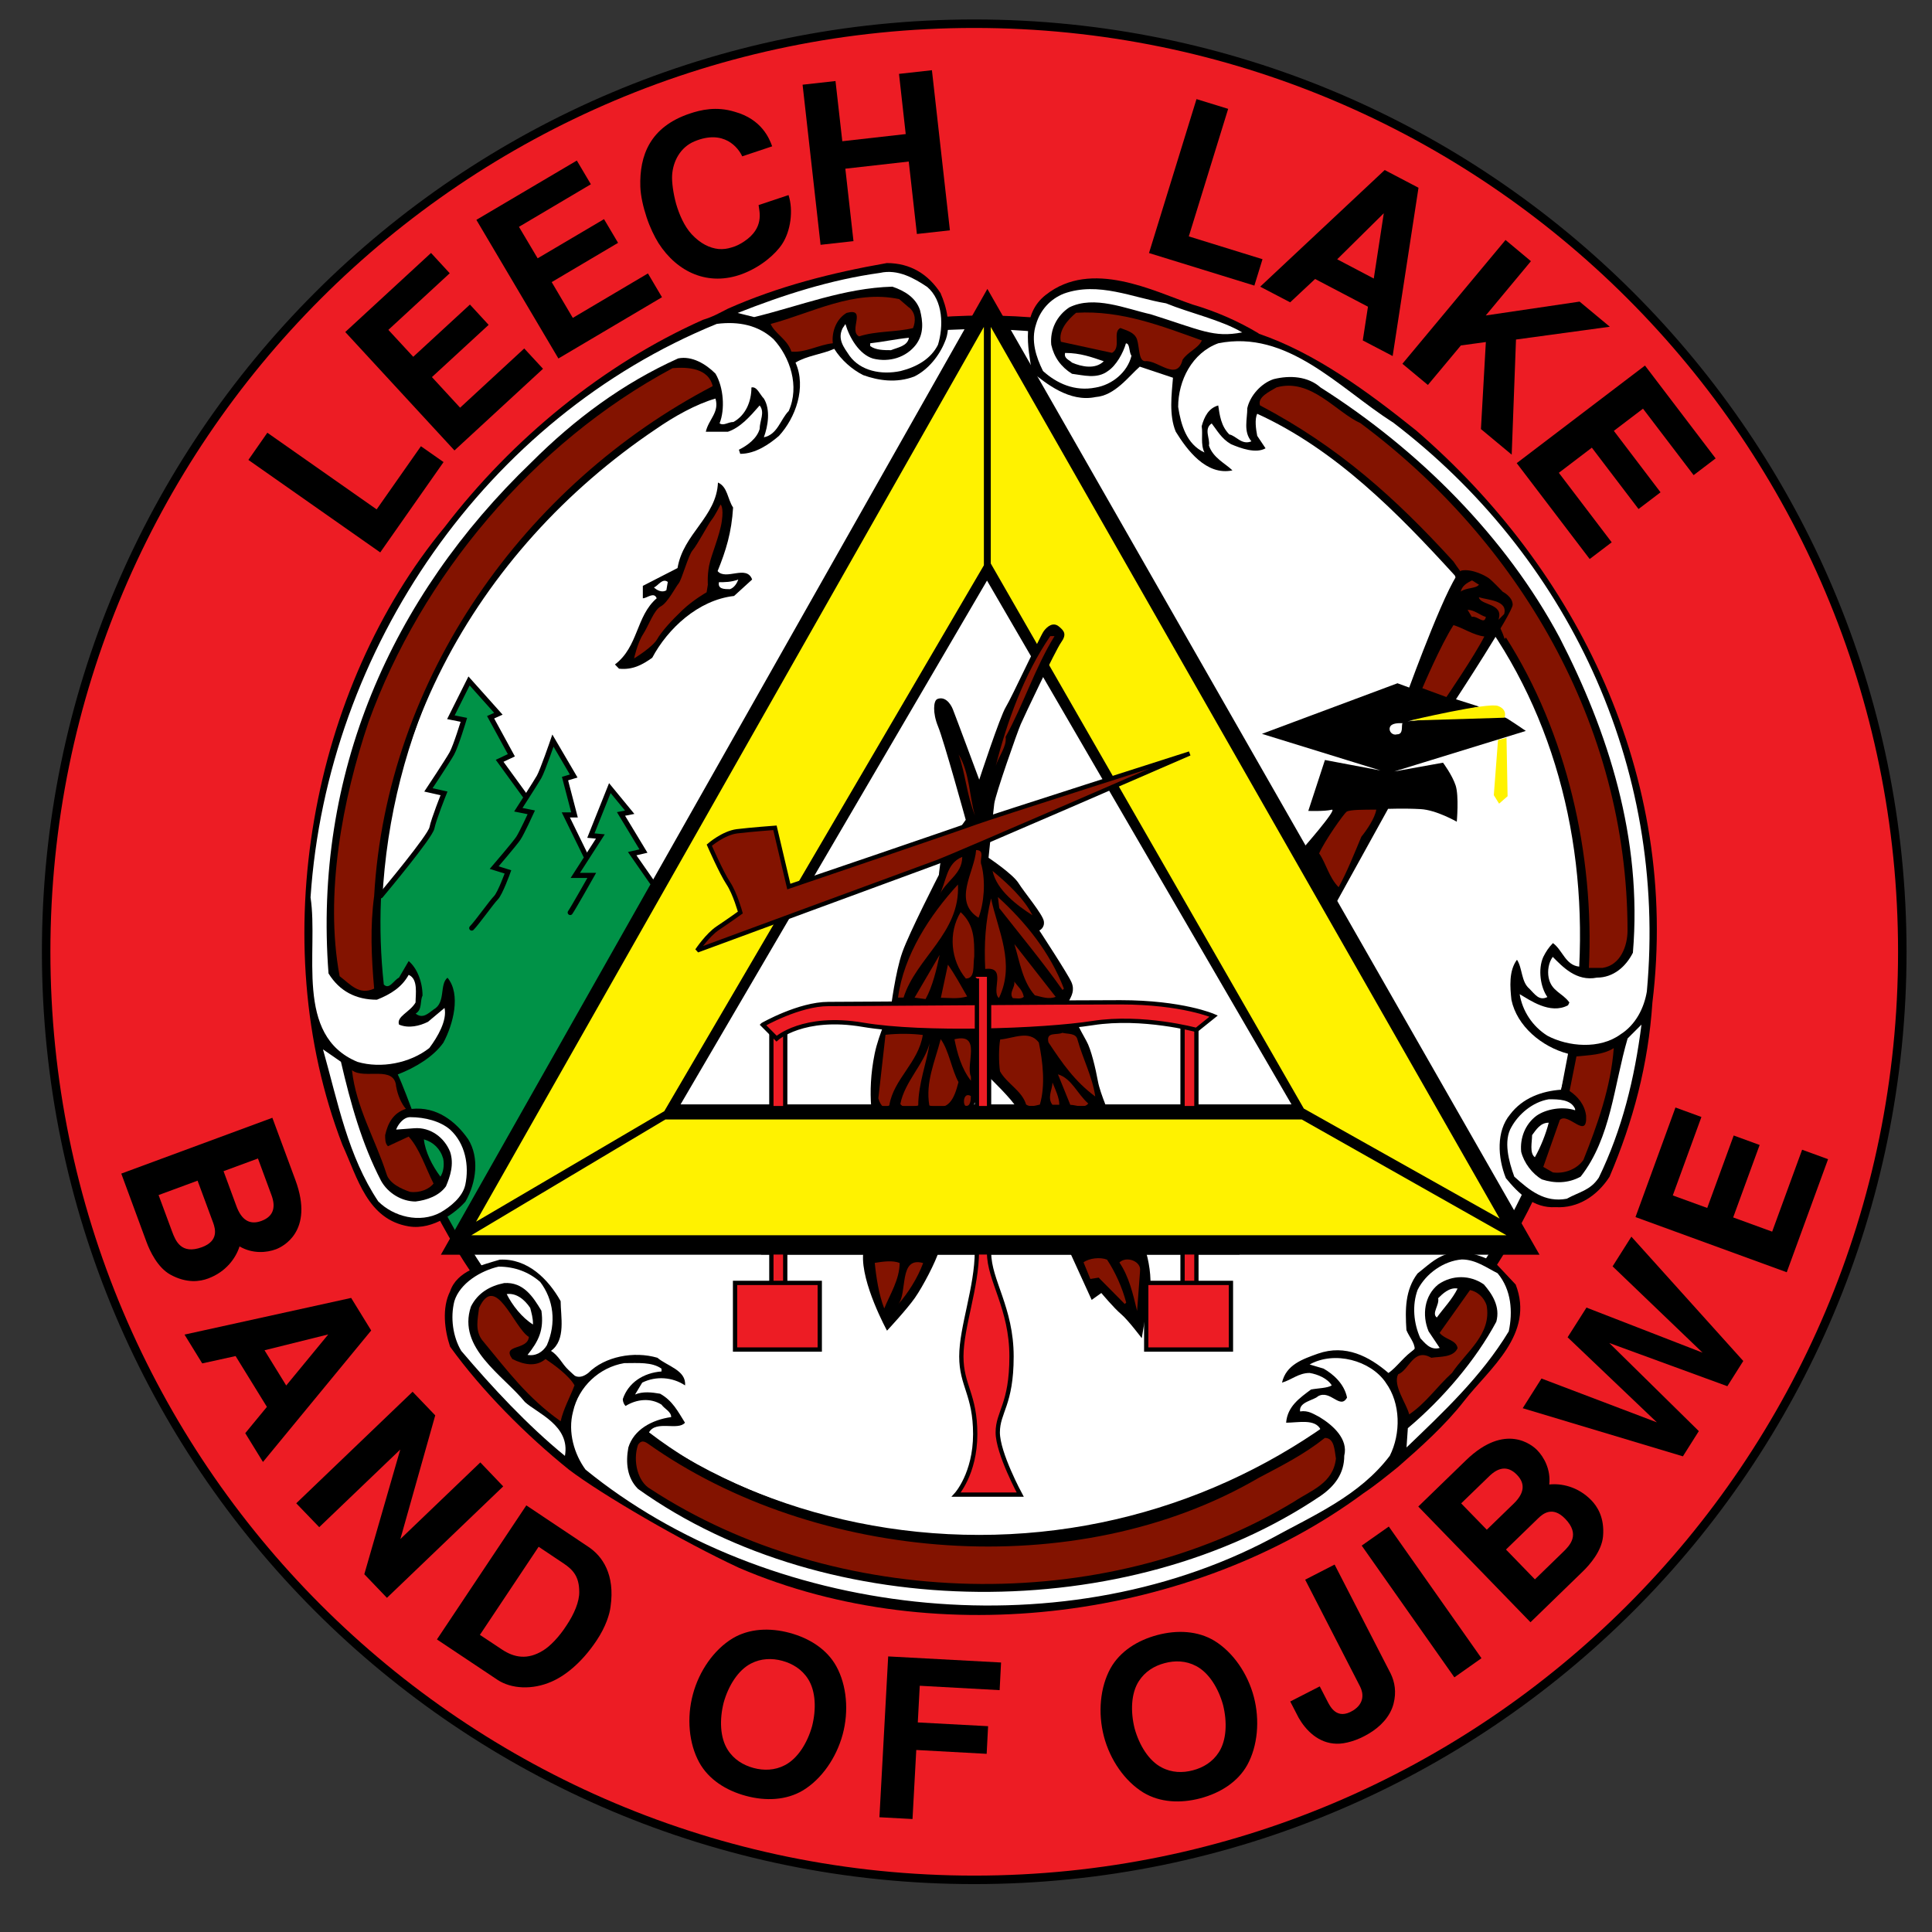<?xml version="1.0" encoding="UTF-8"?> <svg xmlns="http://www.w3.org/2000/svg" xmlns:xlink="http://www.w3.org/1999/xlink" id="Layer_1" viewBox="0 0 216 216"><rect x="0" y="0" width="216" height="216" fill="#333333" stroke="none"/><defs><style>.cls-1,.cls-2,.cls-3,.cls-4,.cls-5,.cls-6,.cls-7{stroke-width:0px;}.cls-1,.cls-8{fill:#831300;}.cls-9{stroke-miterlimit:3.86;}.cls-9,.cls-8,.cls-10,.cls-11,.cls-12{stroke:#000;}.cls-9,.cls-7{fill:#fff;}.cls-9,.cls-12{stroke-width:.95px;}.cls-13{clip-path:url(#clippath);}.cls-2,.cls-10,.cls-12{fill:none;}.cls-3{fill:#fff200;}.cls-8,.cls-11{stroke-width:.48px;}.cls-10{stroke-linecap:round;stroke-width:.57px;}.cls-4{fill:#000;}.cls-5,.cls-11{fill:#ed1c24;}.cls-6{fill:#009247;}</style><clipPath id="clippath"><rect class="cls-2" x="4.32" y="1.79" width="209.06" height="209.06"></rect></clipPath></defs><g class="cls-13"><path class="cls-5" d="M41.58,104.2c0-37.49,30.39-67.88,67.88-67.88s67.88,30.39,67.88,67.88-30.39,67.88-67.88,67.88-67.88-30.39-67.88-67.88h0ZM5.16,106.41C5.16,49.11,51.62,2.65,108.92,2.65s103.76,46.45,103.76,103.76-46.45,103.76-103.76,103.76S5.16,163.72,5.16,106.41h0Z"></path><path class="cls-9" d="M42.18,104.05c0-37.72,30.37-68.3,67.83-68.3s67.83,30.58,67.83,68.3-30.37,68.3-67.83,68.3-67.83-30.58-67.83-68.3h0Z"></path><path class="cls-6" d="M42.36,100.04s5.74-6.52,5.94-7.48,1.35-3.86,1.35-3.86l-1.74-.39s2.12-3.19,2.61-4.06c.48-.87,1.35-3.77,1.35-3.77l-1.45-.29,2.03-4.06,3.28,3.67-.87.39,2.32,4.25-1.31.62,2.85,3.92s1.36-1.76,1.81-2.96c.45-1.2,1.19-2.97,1.19-2.97l2.26,3.56-.83.59.95,3.92-.83.12,2.26,4.63,1.66-2.38s-1.16-.23-1.07-.24c.09,0,1.9-4.99,1.9-4.99l2.26,2.38-.83.36,2.26,4.16-.83.24,2.38,3.8-22.09,39.32-1.66-2.49s2.52-1.42,2.85-3.33c.33-1.91.62-5.34-2.14-7.01-2.76-1.67-4.4-1.19-4.4-1.19l-1.78-4.75s4.9-2.25,5.46-3.92c.56-1.67.59-4.75.59-4.75,0,0-1.16,2.15-2.02,2.49-.86.35-2.61.36-2.61.36,0,0,1.81-1.42,1.31-3.44-.5-2.03-.95-2.02-.95-2.02,0,0-.8,1.2-1.31,1.54-.5.35-1.9.83-1.9.83,0,0-.45-5.57-.48-6.89-.03-1.32.24-3.92.24-3.92h0Z"></path><path class="cls-12" d="M41.58,104.2c0-37.49,30.39-67.88,67.88-67.88s67.88,30.39,67.88,67.88-30.39,67.88-67.88,67.88-67.88-30.39-67.88-67.88h0Z"></path><path class="cls-12" d="M5.16,106.41C5.16,49.11,51.62,2.65,108.92,2.65s103.76,46.45,103.76,103.76-46.45,103.76-103.76,103.76S5.16,163.72,5.16,106.41h0Z"></path><path class="cls-4" d="M105.17,32.82c.62,1.39,1.24,3.71.46,5.41-.62,1.54-1.85,3.09-3.4,3.86-2.01.77-4.02.46-5.72-.15-1.24-.62-2.47-1.7-3.24-2.94-1.39.62-3.09.77-4.33,1.54,1.24,2.78,0,6.18-1.85,8.19-1.08.93-2.63,2.01-4.33,2.01l-.15-.46c.93-.46,2.01-1.24,2.32-2.32,0-.93.62-1.85,0-2.63-1.08,1.24-2.16,2.47-3.55,2.94h-2.47c.31-1.39,1.54-2.16,1.08-3.71-2.16.62-4.64,2.01-6.64,3.4-20.24,13.6-33.22,36.62-30.44,62.11.62.62,1.08-.46,1.7-.77l1.08-1.85c.93.77,1.55,2.32,1.55,3.86-.31.62,0,1.55-.77,2.01.77.62,1.39,0,2.01-.46,1.39-.77.62-2.78,1.55-3.55,1.54,1.85.62,5.25-.46,7.26-1.08,1.54-3.09,2.78-5.1,3.55.46.93,1.55,3.86,1.55,3.86,2.78-.31,4.94,1.39,6.33,3.4,1.24,2.01.93,4.79-.31,6.95-.93,1.08-3.55,3.24-6.34,2.78-4.63-.77-5.72-5.41-7.42-9.12-8.81-22.87-3.4-51.14,11.43-69.06,7.57-9.89,17.77-18.23,28.89-23.18,1.11-.33,1.85-.77,2.78-1.24,5.56-2.47,11.59-4.02,17.77-5.1,2.63,0,4.64,1.24,6.03,3.4h0Z"></path><path class="cls-7" d="M103.63,32.05c1.85,1.55,1.85,4.48,1.24,6.49-.77,1.55-2.32,2.47-4.17,2.94-2.16.46-4.48,0-5.72-1.7-.62-.93-1.39-1.85-.77-3.09l.31-.46c.46,1.55,1.55,3.4,3.09,3.86,1.85.46,3.71-.15,4.79-1.55.93-1.24.77-2.63.46-3.86-.46-1.39-1.7-2.16-3.09-2.63-5.41.15-10.35,2.16-15.45,3.4l-1.85-.46c5.1-2.01,10.35-3.71,15.91-4.48,2.01-.46,3.86.62,5.25,1.55h0Z"></path><path class="cls-4" d="M140.71,37.3c6.34,2.16,12.21,6.49,17.61,10.82,17.92,15.45,29.51,38.63,26.42,63.97-.46,6.95-2.16,13.29-4.79,19.47-1.39,2.16-3.55,3.55-6.03,3.4-2.47.15-4.17-1.55-5.56-3.24-.93-2.32-1.08-5.25.46-7.11,1.39-1.85,3.55-2.63,5.72-2.78l.77-4.02c-2.94-.77-5.72-3.09-6.33-6.03-.15-1.39-.31-3.24.62-4.48.62.93.46,2.47,1.39,3.24.62.62,1.08,1.39,2.01.93-.77-1.08-1.08-3.09-.46-4.48.31-.62.62-1.08,1.08-1.55,1.08.77,1.39,2.47,2.94,2.63.77-15.6-3.55-30.59-13.29-42.18l-.62-1.55c-6.34-6.95-13.29-14.06-22.09-18.08-.3.6-.15,1.7,0,2.47l.93,1.39c-1.08.62-2.78,0-3.86-.46-1.08-.62-1.55-1.54-2.16-2.32-.93.62-.15,1.7-.31,2.47.46,1.39,1.85,2.01,2.63,2.78-2.94.62-5.1-2.32-6.34-4.33-.77-1.85-.46-4.17-.31-6.03l-3.71-1.24c-1.24,1.08-2.78,3.24-4.94,3.4-2.94.62-5.56-1.55-7.11-2.78-.46-2.78-1.24-6.49,1.55-8.65,5.1-4.02,12.03-.41,16.38,1.08,2.63.77,5.1,1.85,7.42,3.24h0Z"></path><path class="cls-7" d="M138.89,37.16c-3.23.62-4.6-.25-10.23-2.02-2.78-.62-6.33-2.16-9.12-.77-1.39.93-2.16,2.47-2.01,4.17.31,1.39,1.08,2.47,2.32,3.25,1.24.15,2.78.62,4.02-.31.93-.62,1.7-2.01,2.01-3.09.46,0,.31.93.62,1.39-.46,1.85-2.16,3.24-4.02,3.55-2.32.46-4.33-.46-5.87-1.85-.77-1.55-1.39-3.4-.77-5.25.46-1.55,1.55-2.78,3.09-3.4,3.86-1.39,7.73.46,11.43,1.08,2.63,1.08,6.21,1.87,8.53,3.26h0Z"></path><path class="cls-1" d="M101.62,34.36c.77.62.77,1.55.46,2.32-1.85.46-4.17.31-6.03.93-1.24-.62.93-3.24-1.39-2.63-1.08.62-1.7,2.01-1.55,3.4-1.54.15-3.09,1.08-4.63.93-.46-1.39-1.85-2.01-2.32-3.09,4.64-1.24,9.27-3.86,14.37-2.78l1.08.93h0Z"></path><path class="cls-1" d="M134.37,38.07c-.46.93-1.55,1.24-2.16,2.16-.62,2.47-2.78,0-4.17.15-.77,0-.62-1.54-.93-2.47-.31-.77-1.08-.93-1.85-1.24-.93.46.15,2.16-.93,2.78l-5.72-1.24c-.31-1.24.77-2.47,1.7-3.24,5.1-.31,9.73,1.55,14.06,3.09h0Z"></path><path class="cls-7" d="M86.48,37.92c1.85,2.01,2.94,5.25,1.7,8.03-.93.93-1.24,2.63-2.78,2.94.46-1.24.77-3.09,0-4.33-.46-.46-.77-1.39-1.39-1.24,0,1.55-.62,3.09-2.01,3.86-.62,0-1.08.46-1.55.15.62-1.55.46-4.02-.46-5.56-1.08-1.08-2.63-2.01-4.17-1.7-6.18,2.78-11.59,6.8-16.38,11.59-15.76,15.14-24.41,34.92-22.71,57.17,1.24,2.01,3.09,2.94,5.41,2.94,1.55-.62,2.78-1.39,3.55-2.78,1.08.46.77,2.16.77,3.09-.62,1.08-2.16,1.55-1.85,2.47,1.08.46,2.32.15,3.24-.31l1.85-1.55c.31,1.39-.77,3.24-1.7,4.48-2.16,1.7-5.41,2.32-8.03,1.55-7.11-2.94-4.33-12.36-5.25-18.39,1.85-27.81,19.62-53.61,45.42-64.12,2.47-.31,4.63.15,6.33,1.7h0Z"></path><path class="cls-7" d="M101.62,37.76c-.15.93-1.24,1.08-2.01,1.39-.77,0-1.7,0-2.32-.46v-.31c1.39-.15,2.78-.46,4.33-.62h0Z"></path><path class="cls-7" d="M155.69,47.19c19.47,14.83,30.75,38.32,28.43,63.66-.31,1.85-1.24,3.71-2.94,4.79-2.32,1.7-5.87,1.39-8.19.15-1.7-1.08-2.78-2.78-3.09-4.64,1.08.62,3.4,2.32,5.41,1.24l.15-.31c-.77-1.08-2.01-1.24-2.32-2.78-.15-.77,0-1.7.46-2.32,1.08,1.08,2.63,2.78,4.94,2.32,1.85,0,3.24-1.24,4.02-2.78,1.08-12.82-2.78-24.72-8.19-35.23-6.03-11.28-15.76-21.01-26.73-27.97-1.39-1.24-3.4-1.39-5.25-.93-1.39.46-2.63,1.85-2.94,3.24,0,1.24-.46,2.63.46,3.71-1.08.46-1.7-.62-2.47-.77-.93-.93-1.08-2.16-1.24-3.24-1.08.31-1.55,1.24-1.85,2.32.15.93-.15,2.01.31,2.94-2.01-.93-2.63-3.09-2.94-5.1,0-2.94,1.55-6.03,4.48-7.11,7.73-1.55,13.44,4.94,19.47,8.81h0Z"></path><path class="cls-7" d="M123.4,40.39c-.93.93-2.47.62-3.55.15-.31-.31-.93-.46-.77-1.08,1.7,0,2.94.46,4.33.93h0Z"></path><path class="cls-1" d="M79.68,43.17c-21.01,10.97-36.46,32.6-37.85,57.01-.46,3.4-.31,6.8,0,10.35-1.7.77-2.63-.46-3.86-1.39-1.7-9.12.31-19.78,3.24-28.43,5.87-16.22,18.39-31.21,33.99-39.55,1.7-.15,4.02,0,4.48,2.01h0Z"></path><path class="cls-1" d="M152.14,47.34c17.46,12.98,29.82,33.53,29.82,56.7,0,1.7-.77,3.86-2.78,4.17h-1.54c.62-12.67-2.47-26.27-9.27-36.93l-.15.15c-.93-2.94-3.86-5.87-5.72-8.65-6.49-7.11-12.82-12.82-21.63-17.46-.31-.93,1.08-1.55,1.85-2.01,3.86-1.08,6.64,2.78,9.42,4.02h0Z"></path><path class="cls-7" d="M178.72,131.7c-.93,1.39-2.16,1.55-3.55,2.32-2.47.46-4.17-.93-5.87-2.47-.62-1.7-1.24-4.02-.31-5.56.77-1.39,2.32-2.78,4.17-3.09,1.08,0,2.47,0,2.94,1.08v.15c-1.39-.46-3.24-.15-4.33.62-1.24.93-1.85,2.47-1.7,4.02.31,1.24,1.24,2.47,2.32,3.09,1.39.46,2.94.46,4.33-.31,3.4-4.33,3.71-10.2,5.25-15.45l1.55-1.55c-.77,6.03-2.16,11.74-4.79,17.15h0Z"></path><path class="cls-1" d="M177.02,129.69c-.77,1.08-2.16,1.55-3.4,1.39l-1.08-.62,1.85-5.25c.93-.93,3.09,2.32,2.94-.46-.15-1.24-.93-2.16-1.85-2.78l.77-3.86c1.39-.15,2.94-.15,4.17-.93-.31,4.33-1.85,8.65-3.4,12.52h0Z"></path><path class="cls-7" d="M38.12,118.72c1.08,4.64,2.32,9.12,4.48,13.29.77,1.39,2.32,2.32,3.86,2.32,1.24-.15,2.63-.62,3.4-1.7.46-1.08.93-2.47.46-3.86-.62-1.55-2.16-2.78-4.02-2.63l-2.01.15c.15-.46.77-1.39,1.55-1.39,1.7,0,3.4.46,4.48,1.39,1.7,1.55,2.16,4.02,1.7,6.18-.31,1.39-1.7,2.47-2.78,3.09-2.32,1.24-5.25.46-6.95-1.24-3.4-5.1-4.48-10.97-6.18-17l2.01,1.39h0Z"></path><path class="cls-1" d="M44.3,121.5c.15.93.6,1.94,1.08,2.47-1.39.46-2.01,1.55-2.32,2.94,0,.46,0,.93.31,1.24l2.32-1.08c1.24,1.39,1.85,3.4,2.78,5.25-.46.62-1.55,1.08-2.63.93-.93-.31-2.32-.93-2.63-2.01-1.24-3.86-3.4-7.42-3.86-11.59,1.39,1.08,4.79-.62,4.94,1.85h0Z"></path><path class="cls-7" d="M173.15,125.52c-.31,1.24-.93,2.78-1.55,3.86-.62-.46-.31-1.7-.31-2.47.46-.62.93-1.39,1.85-1.39h0Z"></path><path class="cls-6" d="M49.55,129.54c.15.77,0,1.55-.31,2.01-.93-1.24-1.7-2.78-1.85-4.17,1.08.31,1.85,1.08,2.16,2.16h0Z"></path><path class="cls-4" d="M169.45,143.6c2.16,5.56-2.94,9.42-5.72,12.98-2.16,2.78-4.94,5.25-7.42,7.42-1.26,1.01-2.47,2.01-3.86,2.94-19,14.06-47.59,17.92-69.84,8.34-6.33-2.94-15.34-8.19-19-10.97-4.79-3.86-9.73-8.81-13.29-13.75-.62-1.85-.93-4.33,0-6.18.77-2.32,3.55-2.94,5.56-3.55,3.09-.15,5.41,2.16,6.8,4.64,0,1.7.62,4.33-1.08,5.56,1.55.93,2.16,4.02,4.17,2.47,1.85-1.85,5.1-2.47,7.73-1.7,1.08.93,3.24,1.39,3.09,3.09-1.39-.93-3.24-1.08-4.79-.31l-.8,1.33c.87-.37,1.88-.25,2.8-.09,1.39.77,2.01,2.01,2.78,3.24-.77.93-3.24-.31-4.02,1.08,11.9,9.12,27.5,12.51,42.95,11.74,1.7-.46,3.71-.46,5.41-.93,9.73-1.08,19-5.72,26.73-11.12-.62-1.24-2.47-.77-3.86-.77.15-1.85,1.55-2.78,2.78-3.71.77-.15,1.85-.15,2.32-.46-.46-.77-1.55-1.24-2.47-1.39-1.24,0-2.01.77-3.09,1.08.46-2.01,2.32-2.63,4.02-3.24,3.09-1.08,5.72.31,7.88,2.16.93-.62,1.85-2.01,2.94-2.63,0-.77-.62-1.39-.93-2.16-.15-2.32-.15-4.48,1.24-6.33,2.01-1.55,3.66-3.75,8.65-1.24l2.32,2.47h0Z"></path><path class="cls-7" d="M167.44,142.36c1.55,1.85,1.7,4.33,1.24,6.49-3.09,5.1-7.42,9.12-11.43,12.98l.15-2.16c3.86-3.24,7.57-7.57,9.89-11.9.46-1.7-.46-3.09-1.39-4.17-1.55-1.08-3.55-1.08-5.1,0-1.54,1.24-1.85,3.4-1.08,5.25l1.24,1.85c-1.08.31-1.7-.62-2.16-1.08-.77-1.7-.93-3.71-.31-5.41.93-1.85,2.94-3.24,4.94-3.4,1.55,0,2.78.93,4.02,1.55h0Z"></path><path class="cls-7" d="M60.37,143.29c1.54,2.01,1.85,4.63.77,7.11-.46.77-1.24,1.24-2.16,1.08,1.24-1.55,1.85-2.78,1.55-4.94-.93-1.55-2.01-3.24-4.17-3.09-1.55.31-2.94,1.08-3.71,2.63-1.55,4.64,3.59,7.65,6.03,10.66,1.36,1.26,5.1,2.63,4.48,6.03-4.17-3.4-8.19-7.73-11.59-11.74-.93-1.55-1.24-3.71-.77-5.56.62-2.01,2.94-3.4,4.94-3.86,1.85,0,3.4.62,4.64,1.7h0Z"></path><path class="cls-7" d="M162.96,144.06c-.62,1.24-1.54,2.16-2.32,3.24-.62-.46.31-1.39.15-2.16.46-.46,1.24-1.24,2.16-1.08h0Z"></path><path class="cls-1" d="M166.2,145.92c.62,3.24-2.32,5.25-3.86,7.57-1.7,1.55-2.94,3.4-4.79,4.64-.31-1.24-1.85-3.24-1.24-4.48,1.24-.46,1.71-3.01,3.71-1.85.93-.15,2.47,0,2.94-1.08-.15-.93-1.39-.93-2.01-1.7l3.4-4.79c.77.15,1.55.77,1.85,1.7h0Z"></path><path class="cls-7" d="M59.28,146.23c.15.62.31,1.08.31,1.85-1.24-.77-2.32-2.16-2.94-3.4,1.08-.15,2.01.62,2.63,1.55h0Z"></path><path class="cls-1" d="M59.13,149.47c-.15,1.55-3.09.77-1.85,2.47,1.24.62,2.63.93,3.71,0,.93.62,2.63,1.85,3.24,2.94-.46,1.24-1.24,2.63-1.55,4.02-3.71-2.63-5.87-5.56-8.81-9.12-.77-1.08-.46-2.32-.31-3.55,1.85-4.02,3.86,2.16,5.56,3.24h0Z"></path><path class="cls-7" d="M154.92,154.57c1.7,2.32,1.7,5.72.46,8.19-3.4,4.48-8.5,6.64-13.29,9.27-23.95,12.67-56.55,8.65-76.63-7.73-1.24-1.7-2.01-4.17-1.39-6.49.62-2.78,2.94-4.94,5.72-5.41,1.55,0,3.09-.15,4.17.62v.31c-2.01.15-3.71,1.24-4.33,3.09,0,.31.15.62.31.77,1.24-.77,2.78-.93,4.02-.15.31.46,1.08.77,1.08,1.39-2.16.31-4.17,1.39-4.79,3.4-.31,1.7-.15,3.4,1.08,4.63,21.17,15.14,54.85,15.3,76.33.77,1.55-1.08,2.63-2.47,2.63-4.48.46-1.85-1.24-3.4-2.78-4.33-.62-.31-1.24-.77-2.16-.62-.15-1.08,1.55-1.24,2.01-1.7,1.39-.77,2.47,1.55,3.24.15-.31-1.55-1.55-2.63-2.63-3.24l-1.55-.46c2.78-1.55,6.8-.46,8.5,2.01h0Z"></path><path class="cls-1" d="M149.36,163.07c-.31,2.78-2.78,3.55-4.64,4.79-21.32,12.98-51.45,12.05-72-1.39-1.39-.77-2.01-3.09-1.39-4.94.31-.46.62-.46,1.08-.15,18.7,13.29,47.9,15.76,68.29,3.86,2.63-1.39,5.1-2.63,7.42-4.48,1.08,0,1.08,1.39,1.24,2.32h0Z"></path><path class="cls-4" d="M81.96,56.75c-.17,2.78-.79,4.79-1.73,7.1.92,1.09,3.25-.76,3.86.94l-2.02,1.84c-4.02.45-7.43,3.67-9.15,6.91-1.09.77-2.17,1.38-3.71,1.22l-.46-.47c2.64-2,2.34-5.4,4.67-7.4-.31-.77-1.08,0-1.55,0v-1.39s3.88-1.99,3.88-1.99c.64-3.86,4.35-5.7,4.52-9.56,1.08.47,1.07,1.86,1.69,2.79h0Z"></path><path class="cls-7" d="M82.54,64.79c-.16.46-.47.92-.93,1.08-.62,0-1.39,0-1.23-.78.62,0,1.39,0,2.16-.3h0Z"></path><path class="cls-7" d="M74.5,65.99c-.46.31-1.08,0-1.39-.32.46-.15.93-1.08,1.55-.61l-.16.93h0Z"></path><polygon class="cls-4" points="110.39 32.3 172.12 140.28 49.29 140.28 110.39 32.3 110.39 32.3"></polygon><polygon class="cls-3" points="110 36.55 110 63.2 74.27 124.23 53.22 136.59 110 36.55 110 36.55"></polygon><polygon class="cls-3" points="110.77 36.55 110.77 63 145.77 123.94 167.66 136.24 110.77 36.55 110.77 36.55"></polygon><polygon class="cls-7" points="110.35 64.91 144.39 123.47 76.09 123.47 110.35 64.91 110.35 64.91"></polygon><path class="cls-4" d="M104.73,78.18c.9-.41,1.54.47,1.8,1.12.26.64,2.95,7.87,2.95,7.87,0,0,2.33-7.09,2.97-8.12.64-1.03,3.86-7.98,4.25-8.5.39-.52,1.03-1.03,1.67-.52.64.52.9.9.26,1.8-.64.9-4.12,8.24-4.51,9.14-.39.9-2.83,7.85-2.96,8.88-.13,1.03-.64,6.05-.64,6.05,0,0,2.7,1.8,3.35,2.83.64,1.03,2.7,3.48,2.83,4.25.13.77-.5,1.05-.5,1.05,0,0,3.2,4.88,3.59,5.78.39.9,0,1.55-.26,2.06-.26.52,1.42,3.61,1.93,4.51.52.9,1.03,3.09,1.29,4.51.26,1.42,1.42,3.99,1.42,3.99,0,0,3.49,13.78,3.86,14.81s.77,3.22.52,4.64c-.26,1.42-.9,5.28-.9,5.28,0,0-1.55-2.06-2.32-2.7-.77-.64-2.2-2.35-2.2-2.35l-1.08.77-2.51-5.5s-5.28-14.81-5.79-15.84c-.52-1.03-3.22-3.61-3.22-3.61l-2.32,4.38s-2.83,13.78-3.22,15.06c-.39,1.29-1.8,3.99-2.7,5.28-.9,1.29-3.12,3.67-3.12,3.67,0,0-2.93-5.35-2.67-8.57.26-3.22,1.03-14.03,1.03-14.03,0,0,0-.77-.13-2.45-.13-1.67-.07-3.67.39-5.92.46-2.25,1.8-5.02,1.8-5.02,0,0,.51-4.12,1.29-6.31.77-2.19,4.09-8.66,4.09-8.66,0,0,.16-2.03.55-2.67.39-.64,2.45-3.48,2.45-3.48,0,0-2.45-8.88-3.09-10.43-.64-1.55-.5-2.88-.12-3.05h0Z"></path><path class="cls-1" d="M117.89,71.13c-2.18,3.54-3.43,7.56-5.46,11.25.15,1.08-.78,2.16-1.1,3.24,1.26-4.94,3.14-10.18,6.09-14.5h.46Z"></path><path class="cls-1" d="M109,91.17c-.92-2.32-1.06-4.64-1.82-6.81,1.23,2.01,1.21,4.8,1.82,6.81h0Z"></path><polygon class="cls-1" points="111.18 86.08 110.71 87.94 111.18 86.08 111.18 86.08"></polygon><path class="cls-1" d="M109.74,96.74c.46,1.86.29,4.17-.34,5.87-2.93-1.87-.44-5.1-.27-7.57,1.08,0,.3,1.08.61,1.7h0Z"></path><path class="cls-1" d="M107.58,95.8c0,2.01-1.87,2.62-2.65,4.47.93-1.7.79-3.71,2.65-4.47h0Z"></path><path class="cls-1" d="M115.43,102.33c-1.7-1.09-4-2.8-4.46-4.96,1.69,1.4,3.54,3.11,4.46,4.96h0Z"></path><path class="cls-1" d="M101.02,111.53h-.62c.64-4.79,3.6-9.26,6.7-12.64.28,5.41-4.67,8.17-6.08,12.64h0Z"></path><path class="cls-1" d="M118.95,110.53l-.16.15c-2.3-3.25-4.76-6.2-7.07-9.15l-.15-1.24c3.08,2.8,5.84,6.21,7.37,10.23h0Z"></path><path class="cls-1" d="M111.68,111.58c-.92-.78.94-3.55-1.53-3.25-.14-2.78.02-5.25.65-7.88.76,3.56,2.75,7.27.88,11.13h0Z"></path><path class="cls-1" d="M108.92,106.93c-.16,1.08.14,2.47-.94,2.47-1.69-2.02-1.99-5.11-.58-7.42,1.54,1.4,1.53,3.1,1.52,4.95h0Z"></path><path class="cls-1" d="M118.02,111.45c-.77.31-1.55,0-2.32-.17-1.38-1.55-1.68-3.72-2.29-5.73l4.61,5.89h0Z"></path><path class="cls-1" d="M103.49,111.7l-1.24-.16,2.8-4.78c-.32,1.54-.79,3.55-1.57,4.94h0Z"></path><path class="cls-1" d="M108.13,111.41c-1.08.3-2.01.15-2.94.14l.79-3.7c.77,1.08,1.53,2.48,2.15,3.56h0Z"></path><path class="cls-1" d="M114.47,111.44c-.31.31-.93.15-1.24.15-.46-.62.31-1.23.16-1.85.46.62.92.93,1.07,1.7h0Z"></path><path class="cls-1" d="M120.47,116.25c.61,2.17,1.68,4.18,1.98,6.34-2.31-1.71-3.69-3.73-5.23-6.05-.3-1.24.93-.77,1.55-1.07.62.16,1.54,0,1.7.78h0Z"></path><path class="cls-1" d="M103.17,115.71c-.48,3.09-3.27,4.93-3.74,7.86-.77.61-1.08-.31-1.23-.78l.8-7.1c1.39-.15,2.94-.14,4.17.02h0Z"></path><path class="cls-1" d="M116.14,116.54c.45,2.17.75,4.79.12,6.95-.62.15-1.08.3-1.54,0-.46-1.55-2.15-2.33-2.92-3.72-.15-1.08-.14-2.63.02-3.55,1.55-.15,3.25-1.07,4.32.33h0Z"></path><path class="cls-1" d="M108.55,120.37v.46c-1.08-1.4-1.53-3.1-1.84-4.64,3.09-.76,1.22,2.79,1.84,4.18h0Z"></path><path class="cls-1" d="M107.16,120.98c-.47,1.85-1.1,3.39-3.26,2.61-.45-2.63.64-4.94,1.27-7.41.92,1.24,1.22,3.4,1.99,4.8h0Z"></path><path class="cls-1" d="M102.67,123.59c-.62.15-1.55.46-2.01-.16.47-2.47,2.65-4.47,3.27-6.78-.32,2.16-1.26,4.48-1.27,6.95h0Z"></path><path class="cls-1" d="M121.67,123.37c-.47.62-1.39.15-2.01.15l-1.38-3.41c1.54.47,2.15,2.17,3.38,3.26h0Z"></path><path class="cls-1" d="M118.43,123.51h-.77c-.61-.78,0-1.7.01-2.48.31.77.77,1.7.76,2.48h0Z"></path><path class="cls-1" d="M108.54,122.54c0,.31,0,1.24-.62,1.08-.31-.31-.15-1.55.62-1.08h0Z"></path><path class="cls-1" d="M125.9,145.64l-.15.15-2.92-2.95-.93.15-.76-1.86c.62-.46,1.86-.61,2.63-.3.92,1.39,1.69,3.1,2.14,4.8h0Z"></path><path class="cls-1" d="M127.46,142.09l-.33,4.48c-.45-1.86-.91-3.87-1.98-5.42.78-.77,2.47-.14,2.31.94h0Z"></path><path class="cls-1" d="M100.58,141.2c0,1.85-1.1,3.55-1.72,5.09-.61-1.55-.91-3.56-1.06-5.1.93-.15,2.01-.3,2.78.01h0Z"></path><path class="cls-1" d="M103.21,141.21c-.63,1.7-1.71,3.39-2.8,4.62,1.09-1.23.02-5.41,2.8-4.62h0Z"></path><path class="cls-10" d="M42.56,100.15c.48-.58,5.54-6.63,5.73-7.59s1.35-3.86,1.35-3.86l-1.74-.39s2.12-3.19,2.61-4.06c.48-.87,1.35-3.77,1.35-3.77l-1.45-.29,2.03-4.06,3.28,3.67-.87.39,2.32,4.25-1.31.62,2.85,3.92"></path><path class="cls-10" d="M52.74,103.76c.58-.58,2.22-2.9,2.7-3.38.48-.48,1.35-2.9,1.35-2.9l-1.54-.48s2.32-2.7,2.7-3.28c.39-.58,1.45-2.9,1.45-2.9l-1.45-.29s1.93-2.99,2.32-3.67c.39-.68,1.55-4.06,1.55-4.06l2.32,3.96-.97.29,1.06,4.06h-.97l2.22,4.54"></path><path class="cls-10" d="M63.75,102.02c.29-.39,2.41-4.15,2.41-4.15h-1.84l2.8-4.35-1.06-.1,2.12-5.31,2.22,2.7-.97.19,2.51,4.15-1.26.29,2.22,3.19"></path><path class="cls-4" d="M141.1,82.04l15.14-5.65,1.31.48s4.7-12.9,5.88-13.09c1.18-.2,2.65.59,3.04.88.39.29,1.54,1.5,1.54,1.5,0,0,1.11.56,1.11,1.45s-6.34,10.57-6.34,10.57l2.61.83-8.04,1.64s5.2-.59,6.77-.69c1.57-.1,3.63-.1,4.41.39.78.49,2.06,1.37,2.06,1.37l-14.71,4.53,5.45-.98s1.02,1.36,1.41,2.54c.39,1.18.13,4.06.13,4.06,0,0-2.29-1.32-4.05-1.41-1.77-.1-3.63-.03-3.63-.03l-5.98,10.82-3.73-6.18s4.18-4.74,3.4-4.54c-.78.2-2.61.13-2.61.13l1.86-5.69,6.21,1.17-13.24-4.09h0Z"></path><path class="cls-1" d="M165.35,65.36c-.32.47-1.41.31-2.04.78.16-.63.63-.94,1.26-1.25.31.16.47.32.78.47h0Z"></path><path class="cls-1" d="M168.16,68.66l-.63.63c.64-1.88-2.03-1.58-2.19-2.52.94.32,3.29.33,2.82,1.9h0Z"></path><path class="cls-1" d="M166.12,68.97c-.16.94-.94-.16-1.57,0l-.47-.79c.78,0,1.41.63,2.04.79h0Z"></path><path class="cls-1" d="M165.95,71.16c-1.11,2.19-4.24,6.77-4.24,6.77l-2.69-.99s2.06-4.86,3.48-7.05c1.1.32,2.19,1.11,3.45,1.27h0Z"></path><path class="cls-7" d="M156.8,80.85c-.16.31.15,1.26-.63,1.25-.47.15-.94-.32-.78-.79.16-.47.94-.47,1.41-.46h0Z"></path><path class="cls-1" d="M153.87,90.53c-.16.94-1.04,2.24-1.67,3.02-.79,1.88-1.59,3.92-2.54,5.64-1.09-1.1-1.4-2.67-2.18-3.78.65-1.46,2.74-4.4,3.06-4.65.33-.25,2.01-.24,3.33-.24h0Z"></path><polygon class="cls-11" points="86.24 115.34 87.79 115.34 87.79 143.73 86.24 143.73 86.24 115.34 86.24 115.34"></polygon><polygon class="cls-11" points="82.18 143.43 91.65 143.43 91.65 150.88 82.18 150.88 82.18 143.43 82.18 143.43"></polygon><polygon class="cls-11" points="132.21 114.38 133.76 114.38 133.76 143.73 132.21 143.73 132.21 114.38 132.21 114.38"></polygon><polygon class="cls-11" points="128.15 143.43 137.62 143.43 137.62 150.88 128.15 150.88 128.15 143.43 128.15 143.43"></polygon><path class="cls-11" d="M85.28,114.57l1.54,1.55s2.97-2.69,9.66-1.55c6.69,1.14,20.11.68,25.69-.19,5.58-.87,11.59.77,11.59.77l1.93-1.55s-3.48-1.54-10.43-1.54-29.36.19-32.64.19-7.34,2.32-7.34,2.32h0Z"></path><path class="cls-11" d="M108.84,108.97h1.74v31.09c0,3.09,2.51,6.18,2.51,11.59s-1.54,6.18-1.54,8.5,2.51,6.95,2.51,6.95h-7.15s2.12-2.32,2.12-6.76-1.55-5.41-1.55-8.69,1.74-7.73,1.74-11.78v-30.47"></path><polygon class="cls-4" points="85.09 123.65 138.58 123.65 138.58 140.26 85.09 140.26 85.09 123.65 85.09 123.65"></polygon><polygon class="cls-3" points="74.39 125.16 145.54 125.16 168.42 138.1 52.7 138.1 74.39 125.16 74.39 125.16"></polygon><path class="cls-1" d="M70.89,73.62s.37-1.73,1-2.7c.63-.97,1.22-2.73,1.99-3.13.77-.4,1.65-2.16,1.99-2.56.35-.4,1.08-3.15,1.56-3.7.49-.54,1.79-3.01,2.13-3.41s1-1.71,1-1.71c0,0,.37.26.14,1.85-.22,1.59-1.2,3.82-1.42,4.98-.22,1.16-.14,2.13-.14,2.13l-.14.85s-1.48.83-2.7,1.99c-1.22,1.16-2.34,2.39-2.84,3.27-.51.88-2.56,2.13-2.56,2.13h0Z"></path><path class="cls-8" d="M77.94,106.27s1.16-1.74,2.32-2.51c1.16-.77,2.51-1.74,2.51-1.74,0,0-.58-2.12-1.35-3.28-.77-1.16-2.12-4.25-2.12-4.25,0,0,1.55-1.35,3.09-1.55,1.55-.19,4.25-.39,4.25-.39l1.55,6.57s19.89-6.76,20.86-7.15c.97-.39,23.95-7.73,23.95-7.73,0,0-26.17,11.39-28.29,12.17-2.12.77-26.75,9.85-26.75,9.85h0Z"></path><polygon class="cls-4" points="29.89 48.38 42.11 56.95 47.06 49.89 49.59 51.66 42.51 61.76 27.77 51.42 29.89 48.38 29.89 48.38"></polygon><polygon class="cls-4" points="48.19 28.28 50.28 30.55 43.42 36.88 46.2 39.89 52.54 34.05 54.63 36.32 48.29 42.16 51.44 45.58 58.61 38.96 60.71 41.23 50.81 50.36 38.6 37.12 48.19 28.28 48.19 28.28"></polygon><polygon class="cls-4" points="64.49 17.95 66.06 20.6 58.02 25.36 60.11 28.88 67.53 24.5 69.1 27.15 61.68 31.54 64.04 35.54 72.44 30.57 74.01 33.23 62.43 40.08 53.26 24.58 64.49 17.95 64.49 17.95"></polygon><path class="cls-4" d="M88.16,21.81c.56,1.74.23,4.04-.72,5.48-.74,1.13-2.39,2.57-4.48,3.35-3.75,1.39-7.22-.16-9.34-3.46-.45-.73-.96-1.76-1.33-2.89-.38-1.15-.66-2.36-.7-3.41-.11-3.51,1.09-6.69,5.52-8.18,1.22-.41,2.97-.84,5.04-.2,3.02.84,3.87,3,4.18,3.86l-3.35,1.12c-.42-.93-2.02-3.07-5.35-1.67-1.55.65-2.41,2.21-2.49,3.85-.03.69.11,1.89.45,3.13.36,1.23.92,2.51,1.74,3.4.98,1.05,2,1.54,3,1.65.51.04.98-.02,1.48-.18.48-.13.97-.38,1.41-.68,2.21-1.49,1.7-3.25,1.59-4.05l3.35-1.12h0Z"></path><polygon class="cls-4" points="89.73 9.47 93.41 9.06 94.17 15.79 101.26 14.99 100.51 8.26 104.19 7.85 106.2 25.75 102.51 26.16 101.6 18.06 94.51 18.86 95.42 26.96 91.74 27.37 89.73 9.47 89.73 9.47"></polygon><polygon class="cls-4" points="137.31 12.17 132.91 26.43 141.15 28.98 140.24 31.93 128.46 28.29 133.77 11.08 137.31 12.17 137.31 12.17"></polygon><path class="cls-4" d="M155.71,39.81l-3.35-1.75.58-3.77-5.91-3.1-2.79,2.61-3.35-1.75,13.92-13.04,3.78,1.98-2.89,18.82h0ZM149.5,28.99l4.09,2.15,1.12-7.3-5.22,5.16h0Z"></path><polygon class="cls-4" points="168.32 26.83 171.16 29.2 166.11 35.27 176.6 33.72 179.98 36.53 169.49 37.96 169.01 50.83 165.57 47.97 166.12 38.24 163.33 38.62 159.64 43.04 156.79 40.67 168.32 26.83 168.32 26.83"></polygon><polygon class="cls-4" points="191.81 51.25 189.35 53.12 183.69 45.69 180.43 48.17 185.65 55.04 183.19 56.91 177.97 50.05 174.28 52.86 180.19 60.63 177.73 62.5 169.57 51.78 183.91 40.87 191.81 51.25 191.81 51.25"></polygon><path class="cls-4" d="M30.45,124.97l2.58,6.97c2.13,5.77-1.48,7.47-2.18,7.73-1.02.38-2.59.54-4.07-.32-.4,1.28-1.5,2.85-3.52,3.59-.88.33-2.37.58-4.22-.44-1.42-.79-2.28-2.61-2.67-3.67l-2.81-7.62,16.89-6.24h0ZM24.99,130.93l1.45,3.94c.55,1.48,1.44,2.13,2.79,1.63,1.46-.54,1.57-1.66,1.13-2.86l-1.52-4.12-3.85,1.42h0ZM17.73,133.61l1.51,4.08c.39,1.04,1.01,2.6,3.33,1.75,1.9-.7,1.5-2.06,1.27-2.71l-1.75-4.73-4.36,1.61h0Z"></path><path class="cls-4" d="M29.4,163.45l-1.98-3.22,2.42-2.94-3.5-5.68-3.73.82-1.98-3.22,18.63-4.1,2.24,3.64-12.1,14.7h0ZM29.58,150.97l2.42,3.93,4.7-5.71-7.12,1.77h0Z"></path><polygon class="cls-4" points="48.66 158.24 44.76 172.07 53.7 163.5 56.26 166.18 43.26 178.64 40.73 176 44.75 162.06 35.69 170.74 33.12 168.07 46.13 155.6 48.66 158.24 48.66 158.24"></polygon><path class="cls-4" d="M58.84,168.3l6.96,4.65c1.54,1.03,2.98,3.06,2.46,6.69-.1.82-.53,2.23-1.56,3.77-1.74,2.61-3.65,4.01-5.06,4.61-2.1.92-4.47.82-6.03-.22l-6.76-4.51,9.99-14.98h0ZM53.64,182.77l2.47,1.64c1.42.95,2.9,1.16,4.57.14.83-.49,1.86-1.58,2.66-2.83.84-1.25,1.45-2.66,1.42-3.77-.01-1.67-.66-2.43-1.77-3.17l-2.77-1.85-6.56,9.84h0Z"></path><path class="cls-4" d="M89.77,200.17c-1.86,1.11-4.16,1.21-6.38.61-2.22-.6-4.16-1.83-5.21-3.73-1.17-2.13-1.42-5.01-.71-7.63.7-2.62,2.36-4.99,4.44-6.25,1.86-1.11,4.16-1.21,6.38-.61,2.22.6,4.16,1.83,5.21,3.73,1.17,2.13,1.42,5.01.71,7.63-.71,2.62-2.36,4.99-4.44,6.25h0ZM87.75,197.35c1.43-.74,2.51-2.47,3.04-4.35.48-1.89.42-3.93-.45-5.29-.68-1.08-1.74-1.72-2.88-2.03-1.14-.31-2.38-.28-3.51.31-1.43.74-2.51,2.47-3.04,4.35-.48,1.89-.42,3.93.45,5.29.68,1.08,1.74,1.72,2.88,2.03,1.15.31,2.38.28,3.51-.31h0Z"></path><polygon class="cls-4" points="111.92 185.87 111.76 188.96 102.83 188.47 102.61 192.57 110.47 192.99 110.31 196.08 102.44 195.65 102.02 203.37 98.32 203.17 99.3 185.19 111.92 185.87 111.92 185.87"></polygon><path class="cls-4" d="M139.44,197.34c-1.06,1.89-3.01,3.12-5.23,3.71-2.22.59-4.52.48-6.38-.64-2.07-1.27-3.72-3.64-4.41-6.27-.69-2.63-.43-5.51.74-7.63,1.06-1.89,3.01-3.12,5.23-3.71,2.22-.59,4.52-.48,6.38.64,2.07,1.27,3.72,3.64,4.41,6.27.69,2.63.43,5.51-.74,7.63h0ZM136.27,195.9c.87-1.35.94-3.39.47-5.28-.52-1.88-1.59-3.62-3.02-4.36-1.13-.6-2.36-.63-3.51-.32-1.15.3-2.2.94-2.89,2.02-.87,1.35-.94,3.39-.47,5.28.52,1.88,1.59,3.62,3.02,4.36,1.13.6,2.36.63,3.51.32,1.15-.3,2.2-.94,2.89-2.02h0Z"></path><path class="cls-4" d="M149.2,174.9l6.27,12.19c.48.98.66,2.1.33,3.39-.38,1.47-1.52,2.61-2.78,3.35-1.27.77-2.66,1.15-3.59,1.12-2.02-.04-3.43-1.49-4.24-2.9l-.94-1.82,3.3-1.69.84,1.63c.31.59,1.04,2.19,2.88,1.07,1.28-.8,1.18-1.91.79-2.68l-6.14-11.95,3.29-1.69h0Z"></path><polygon class="cls-4" points="165.63 185.39 162.6 187.53 152.24 172.8 155.27 170.67 165.63 185.39 165.63 185.39"></polygon><path class="cls-4" d="M158.56,168.44l5.34-5.18c4.42-4.28,7.43-1.67,7.95-1.14.76.78,1.54,2.15,1.36,3.85,1.33-.15,3.21.22,4.71,1.77.65.67,1.49,1.93,1.3,4.04-.15,1.62-1.46,3.14-2.28,3.93l-5.83,5.66-12.54-12.93h0ZM166.23,171.02l3.01-2.92c1.13-1.1,1.36-2.18.36-3.21-1.08-1.12-2.15-.77-3.08.13l-3.16,3.06,2.86,2.94h0ZM171.61,176.57l3.12-3.03c.8-.77,1.97-1.98.25-3.75-1.41-1.45-2.49-.54-2.99-.06l-3.62,3.51,3.23,3.33h0Z"></path><polygon class="cls-4" points="172.34 154.12 185.24 159.02 175.26 149.51 177.37 146.19 190.35 151.23 180.29 141.58 182.39 138.26 194.9 152.16 193.12 154.98 179.92 150.15 189.93 160 188.15 162.82 170.24 157.44 172.34 154.12 172.34 154.12"></polygon><polygon class="cls-4" points="187.32 123.82 190.22 124.88 187.02 133.65 190.87 135.05 193.83 126.95 196.73 128.01 193.77 136.11 198.13 137.7 201.48 128.54 204.38 129.6 199.76 142.24 182.85 136.07 187.32 123.82 187.32 123.82"></polygon><path class="cls-3" d="M157.67,80.55s8.71-2.06,9.82-1.62c1.11.43.71,1.31.71,1.31l-10.53.32h0Z"></path><polygon class="cls-3" points="168.43 82.49 168.55 89.02 167.6 89.85 167.01 88.9 167.48 82.73 168.43 82.49 168.43 82.49"></polygon></g></svg> 